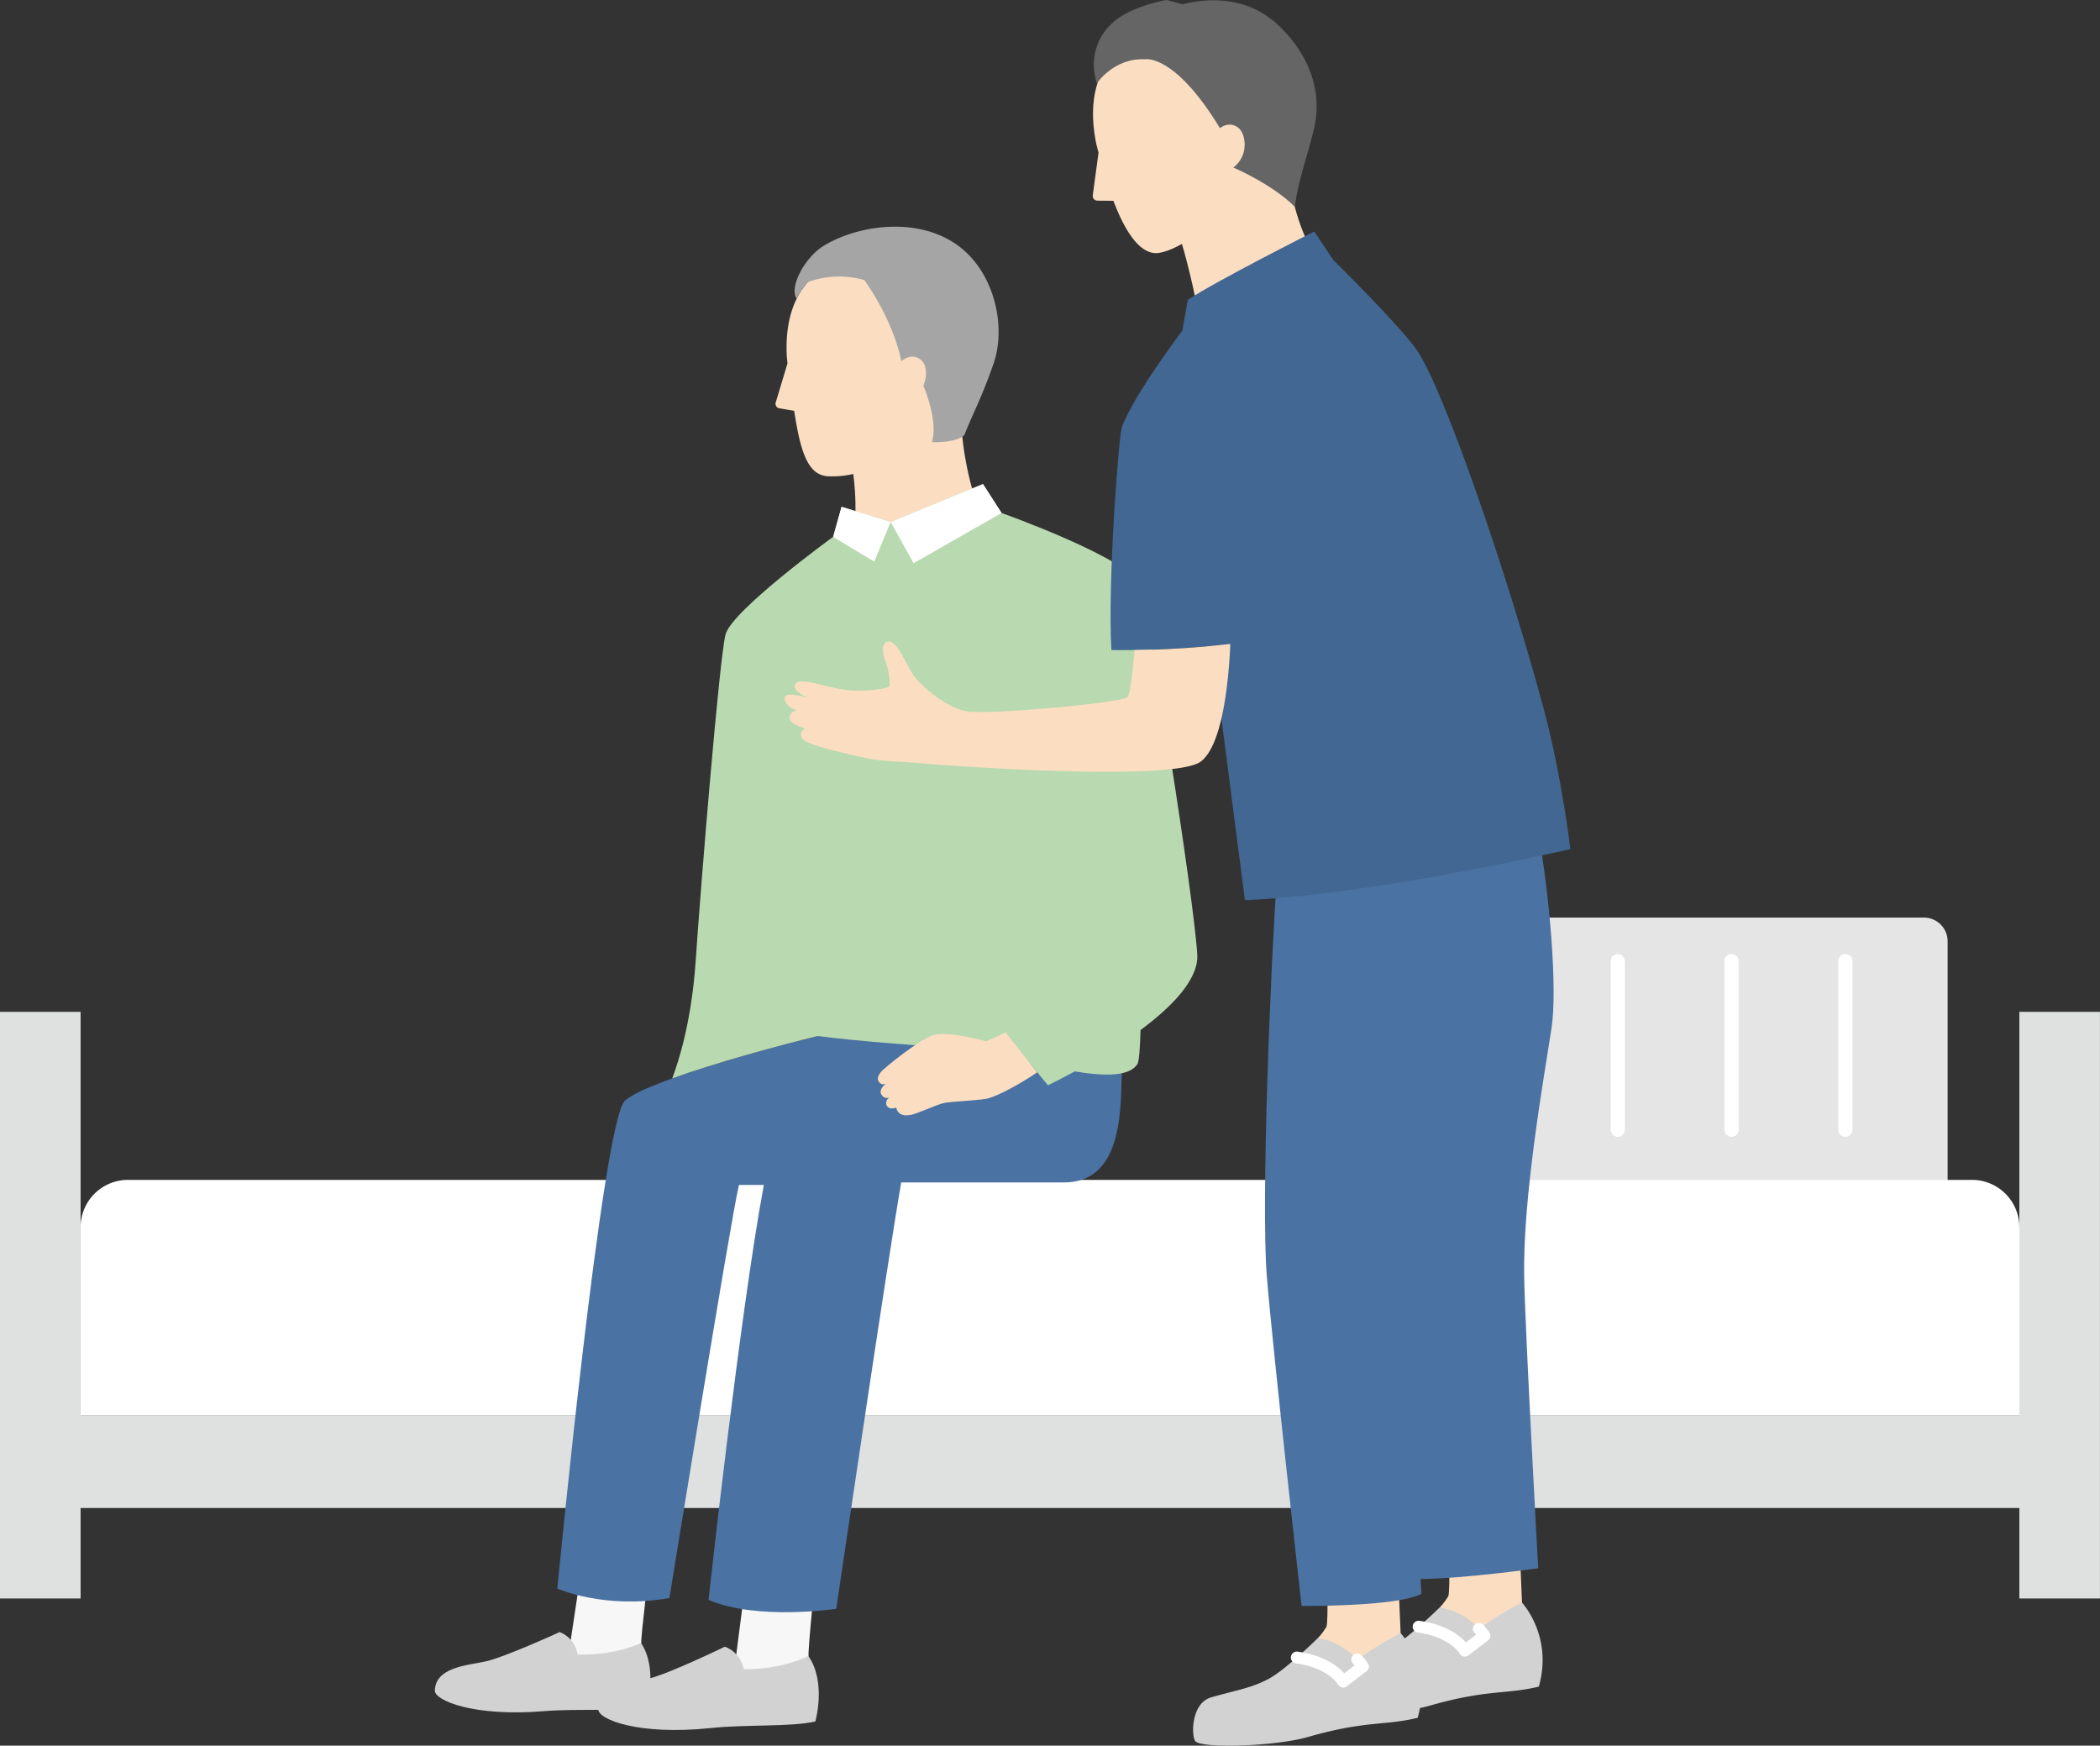 <svg width="219" height="182" fill="none" xmlns="http://www.w3.org/2000/svg"><rect width="100%" height="100%" fill="#333333" stroke="none"/><g clip-path="url(#a)"><path d="M151.796 123.608V95.666h48.843a2.47 2.47 0 0 1 2.47 2.468v25.474h-51.313Z" fill="#E5E5E6"/><path d="M168.709 118.52a.74.74 0 0 1-.741-.74v-17.574c0-.41.331-.74.741-.74s.741.33.741.74v17.574a.74.74 0 0 1-.741.74ZM180.578 118.52a.74.74 0 0 1-.741-.74v-17.574c0-.41.331-.74.741-.74s.741.33.741.74v17.574a.74.74 0 0 1-.741.74ZM192.446 118.52a.74.74 0 0 1-.741-.74v-17.574c0-.41.331-.74.741-.74a.74.74 0 0 1 .742.74v17.574a.74.74 0 0 1-.742.74ZM205.649 123.011H13.346a4.94 4.94 0 0 0-4.941 4.935v19.583H210.59v-19.583a4.94 4.94 0 0 0-4.941-4.935Z" fill="#fff"/><path d="M214.089 147.529H4.205v9.692h209.884v-9.692Z" fill="#DFE0E0"/><path d="M218.995 105.492h-8.405v61.16h8.405v-61.16ZM8.405 105.492H0v61.16h8.405v-61.16Z" fill="#DFE0E0"/><path d="M102.755 53.95c-.948-.745-2.05-4.925-2.401-8.424l-.944-6.263-11.626 1.752 1.2 8.404c.262 1.876.574 6.53-.765 8.973l7.327 3.69 7.209-8.127v-.005Z" fill="#FBDEC1"/><path d="M94.41 42.481c-1.161 5.512-3.983 7.27-7.955 7.18-2.095-.049-2.935-2.215-3.632-6.83l-1.552-.266a.473.473 0 0 1-.375-.602l1.23-4.081c-.03-.34-.079-.686-.089-1.047-.32-9.287 6.878-9.939 6.878-9.939s6.276-1.303 9.028 4.98c2.969 6.775-3.528 10.605-3.528 10.605h-.005Z" fill="#FBDEC1"/><path d="M83.08 31.135a8.072 8.072 0 0 1 1.151-1.717c3.167-1.18 5.92-.207 5.92-.207 3.256 4.668 3.839 8.444 3.839 8.444s1.17-1.047 2.179-.01c.425.434.588 1.564.118 2.551 0 0 1.616 3.721.885 5.902 0 0 2.505.114 3.394-.74.999-2.512 1.794-3.84 3.049-7.452 1.166-3.35.391-8.064-2.352-11.079-4.12-4.535-11.483-3.578-15.362-1.2-1.951 1.195-3.636 4.284-2.826 5.513l.005-.005Z" fill="#A5A5A5"/><path d="m59.466 171.335 1.374-9.115 6.937.681s-.988 7.946-.899 8.4l-4.946 3.439-3.118-1.702.657-1.708-.005.005Z" fill="#F7F7F7"/><path d="M60.247 172.495c3.898.133 6.606-1.199 6.606-1.199 1.794 2.699.564 6.667.564 6.667-2.545.518-7.081.143-10.644.434-7.401.617-11.453-1.12-11.424-2.137.07-2.388 3.188-2.615 5.179-3.02 1.991-.4 7.831-3.084 7.831-3.084s1.542.478 1.883 2.334l.005.005Z" fill="#D2D2D3"/><path d="m76.735 172.86 1.206-9.361 7.12.547s-.84 8.163-.736 8.627l-4.996 3.632-3.231-1.678.633-1.762.004-.005Z" fill="#F7F7F7"/><path d="m86.578 101.252-1.29 6.766c-6.571 1.594-18.089 4.861-20.12 6.742-2.347 2.166-7.046 50.86-7.046 50.86s4.907 2.192 11.691.987c0 0 6.404-39.584 7.249-43.068h2.599c-2.49 13.271-5.772 43.261-5.772 43.261 5.07 2.176 13.322.928 13.322.928s5.39-36.589 6.774-44.45h16.958c5.855 0 5.959-6.855 6.033-11.272v-9.929l-30.403-.82.005-.005Z" fill="#4A72A2"/><path d="M77.566 174.03c3.997.049 6.74-1.372 6.74-1.372 1.897 2.729.72 6.82.72 6.82-2.593.582-7.248.296-10.89.681-7.564.79-11.754-.898-11.745-1.944.02-2.448 3.212-2.749 5.238-3.203 2.03-.454 7.955-3.331 7.955-3.331s1.591.454 1.977 2.349h.005Z" fill="#D2D2D3"/><path d="M118.834 60.987c-.954-2.729-14.384-7.506-14.384-7.506l-1.937-3.015-9.625 3.953-5.124-1.584-.88 3.133S76.297 63.652 75.659 66.16c-.637 2.507-2.544 25.707-3.112 34.047-.43 6.352-1.814 10.571-2.446 12.224 4.491-1.618 10.895-3.37 15.189-4.416 3.913.523 10.707 1.001 14.759 1.307 1.877.143 4.526.775 7.243 1.397l1.992 2.428s1.141-.543 2.796-1.446c3.089.508 5.683.558 6.537-.76.173-.262.272-1.712.327-3.553 3.271-2.428 6.072-5.286 5.914-7.882-.376-6.1-5.074-35.793-6.028-38.523l.005.005Z" fill="#B9D9B0"/><path d="m104.45 53.481-9.175 5.236-2.392-4.293 9.625-3.958 1.942 3.015ZM86.885 55.973l4.283 2.581 1.715-4.13-5.124-1.584-.874 3.133Z" fill="#fff"/><path d="M104.875 107.624c-.771.414-2.026.942-2.026.942s-4.037-1.145-5.549-.631c-1.512.513-5.07 3.37-5.435 3.839-.36.469-.42.765-.178 1.061.317.38.712.138.712.138s-.81.583-.49 1.131c.317.547.806.315.806.315s-.504.425-.222.879c.281.454.978.177.978.177s.104 1.358 2.199.553c2.095-.804 2.189-.903 2.85-1.046.663-.138 3.049-.217 4.349-.429 1.013-.168 3.76-1.678 5.292-2.754l-3.291-4.165.005-.01ZM151.01 157.132c.069 2.221.267 8.893.015 9.303-.509.824-.879 1.14-.879 1.14l2.846 5.108 5.613-3.415.118-2.206-.42-9.964-7.288.024-.005.01Z" fill="#FBDEC1"/><path d="M150.141 167.58a7.037 7.037 0 0 1 4.081 2.23c2.085-1.515 4.491-2.738 4.491-2.738s3.271 3.479 1.764 8.769c-3.463.839-5.361.262-11.364 1.984-3.469.997-11.103 1.199-11.676.424-.415-.562-.435-3.913 1.636-4.525 2.416-.716 4.061-.913 5.949-1.91 1.788-.947 5.124-4.234 5.124-4.234h-.005Z" fill="#D2D2D3"/><path d="M152.764 172.717c-.039 0-.084 0-.123-.015a.629.629 0 0 1-.415-.301c-.04-.064-1.063-1.742-4.348-2.191a.618.618 0 1 1 .168-1.224c2.737.375 4.185 1.545 4.832 2.251l1.062-.815a4.995 4.995 0 0 0-.173-.192.618.618 0 1 1 .914-.834c.223.242.43.503.628.775a.62.62 0 0 1-.124.849l-2.045 1.564a.617.617 0 0 1-.376.128v.005Z" fill="#fff"/><path d="M138.302 160.261c.069 2.236.272 8.952.015 9.367-.514.829-.885 1.15-.885 1.15l2.866 5.142 5.648-3.435.118-2.221-.43-10.028-7.337.025h.005Z" fill="#FBDEC1"/><path d="M137.432 170.778a7.107 7.107 0 0 1 4.111 2.245c2.1-1.525 4.521-2.759 4.521-2.759s3.296 3.504 1.779 8.829c-3.488.849-5.396.262-11.439 1.999-3.493 1.002-11.176 1.214-11.755.429-.42-.562-.439-3.938 1.646-4.555 2.431-.72 4.091-.918 5.988-1.924 1.804-.958 5.154-4.264 5.154-4.264h-.005Z" fill="#D2D2D3"/><path d="M140.076 175.94c-.04 0-.084 0-.124-.015a.632.632 0 0 1-.415-.301c-.04-.064-1.067-1.752-4.383-2.206a.619.619 0 0 1-.529-.696.623.623 0 0 1 .697-.528c2.757.38 4.215 1.555 4.862 2.265l1.077-.824c-.059-.069-.113-.133-.173-.197a.619.619 0 1 1 .915-.834c.222.241.434.503.632.779a.615.615 0 0 1-.123.849l-2.061 1.579a.617.617 0 0 1-.375.129Z" fill="#fff"/><path d="M138.885 28.87c-1.112-.617-2.915-3.721-3.859-7.304l-2.263-7.101-11.8 3.75 2.293 7.215c.583 1.905 1.893 7.146 2.001 9.747l8.212.178 5.411-6.48.005-.005Z" fill="#FBDEC1"/><path d="M128.103 18.645c-.222 4.846-6.033 7.881-7.678 7.743-1.008-.084-2.584-.903-4.314-5.453l-1.66-.015a.497.497 0 0 1-.489-.568l.598-4.446c-.089-.35-.193-.701-.267-1.076-1.878-9.604 5.499-11.474 5.499-11.474s6.31-2.394 10.214 3.677c4.214 6.548-1.908 11.612-1.908 11.612h.005Z" fill="#FBDEC1"/><path d="M128.612 17.47c1.715-1.293 1.285-3.583.519-4.155-.786-.587-1.502-.262-1.907.044-4.788-7.871-7.857-7.18-7.857-7.18-3.226-.143-4.985 2.517-4.985 2.517-.781-2.488-.069-4.965 1.937-6.574 1.927-1.545 5.331-2.127 5.331-2.127l1.685.45c2.342-.593 6.478-.998 9.838 2.057 2.856 2.596 4.462 6.095 4.081 9.599-.277 2.551-1.784 5.981-2.223 9.46-2.367-2.378-6.414-4.096-6.414-4.096l-.005.005Z" fill="#656565"/><path d="m160.408 86.739-27.235 4.545c-.657 9.135-1.68 34.15-1.062 41.765.632 7.798 3.626 34.383 3.626 34.383s9.986.098 12.501-1.269c0 0-.034-.562-.099-1.534 4.803-.065 12.274-1.131 12.274-1.131s-1.349-24.399-1.462-30.335c-.163-8.395 2.075-20.905 2.856-26.003.627-4.081-.218-14.01-1.404-20.421h.005Z" fill="#4A72A2"/><path d="M163.768 88.525s-.884-7.6-2.826-14.8c-3.745-13.858-10.174-32.547-13.055-37.033-1.531-2.383-8.839-9.584-8.839-9.584l-1.986-2.975s-10.164 5.122-13.193 7.126l-.568 3.203s-5.174 6.85-6.305 10.092c-.331.942-1.502 16.073-1.092 23.214 0 0 4.753.114 10.49-.434l3.434 26.511c13.38-.543 33.945-5.325 33.945-5.325l-.005.005Z" fill="#416792"/><path d="M100.769 74.15c-2.184-.41-4.595-2.582-5.376-3.564-.78-.982-1.848-4.042-2.876-3.681-.597.207-.523 1.179-.158 2.132.366.947.549 2.373.321 2.59 0 0-.968.4-3.458.376-2.49-.025-5.51-1.471-6.211-.766-.47.474.212 1.022 1.166 1.476-.83-.207-1.754-.365-2.021-.261-.657.246-.282 1.07.652 1.505.08.04.193.084.321.128-.133.015-.272.04-.395.104-.35.177-.558.666-.193 1.085.198.222.761.464 1.468.696-.38.09-.8.681-.193 1.185.83.69 6.206 1.826 7.214 2.013 1.008.188 4.492.321 5.93.479.785.084 25.407 1.954 28.282-.262 2.333-1.791 2.916-8.829 3.064-12.249a98.967 98.967 0 0 1-9.991.637c-.163 1.86-.44 4.51-.717 4.896-.429.602-14.64 1.895-16.824 1.485l-.005-.005Z" fill="#FBDEC1"/></g><defs><clipPath id="a"><path fill="#fff" d="M0 0h219v182H0z"/></clipPath></defs></svg>